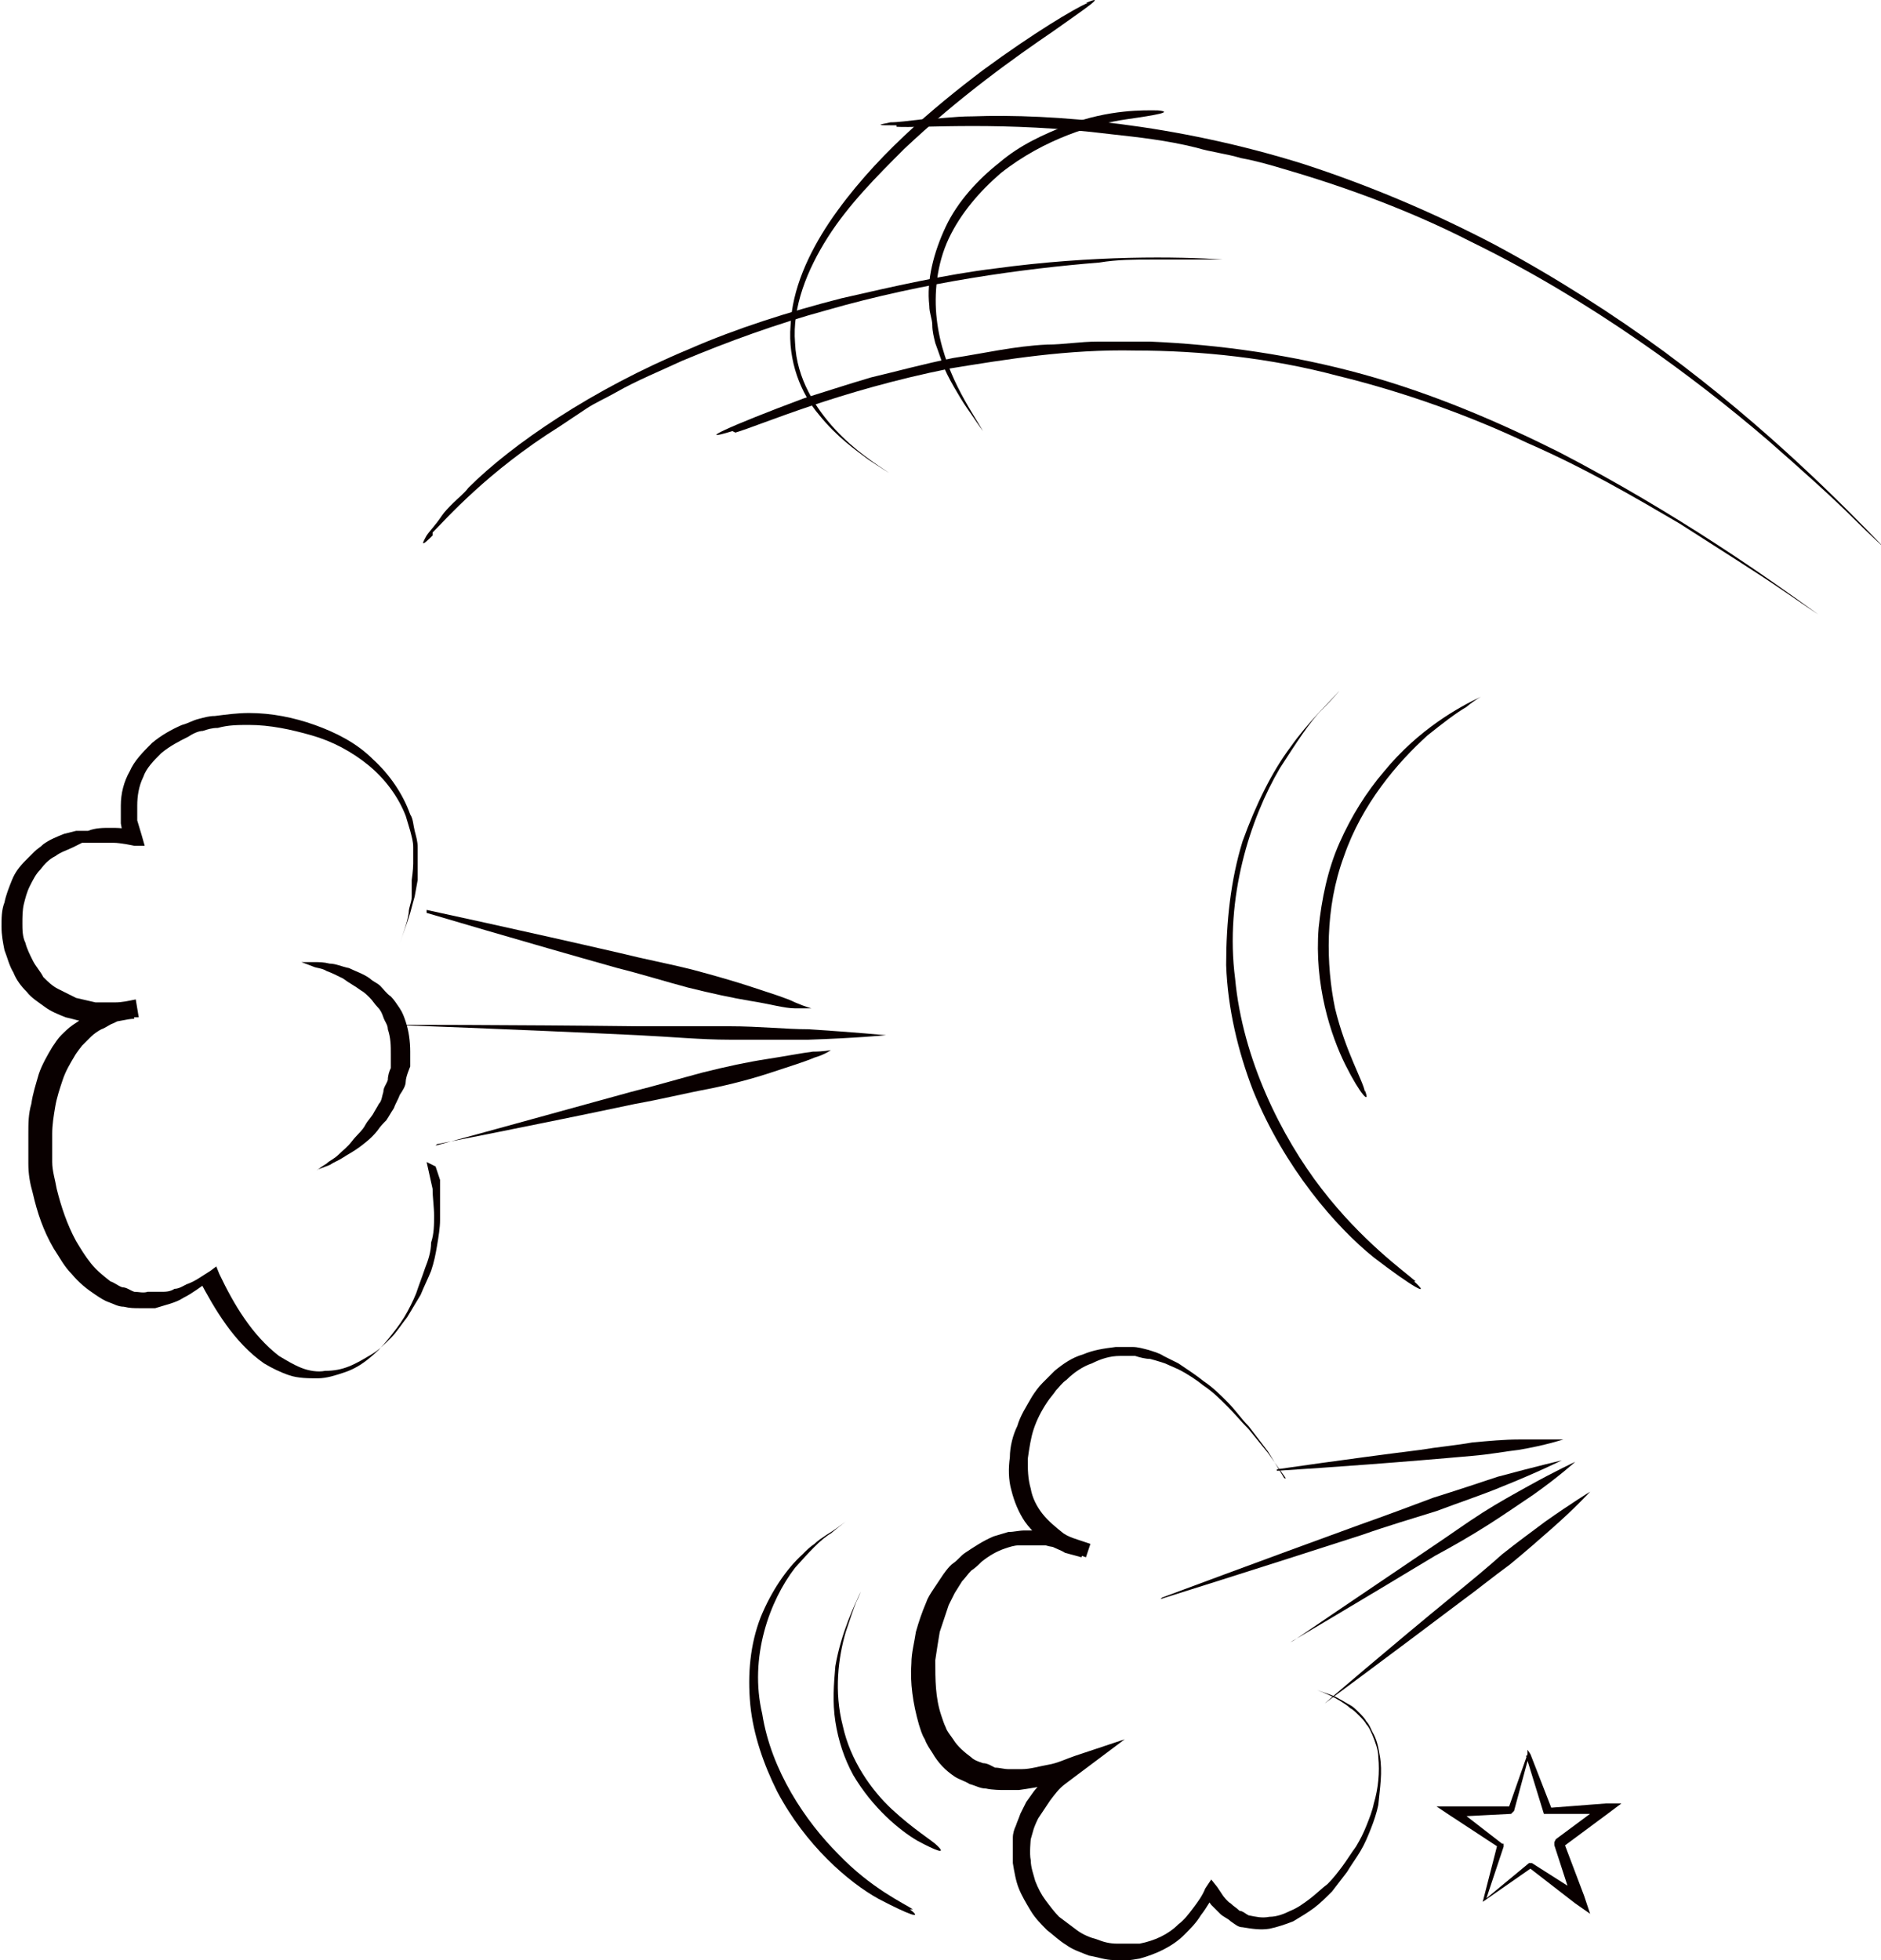 <?xml version="1.0" encoding="UTF-8"?>
<svg id="_レイヤー_2" data-name="レイヤー 2" xmlns="http://www.w3.org/2000/svg" viewBox="0 0 12.61 13.14">
  <defs>
    <style>
      .cls-1 {
        fill: #090000;
      }
    </style>
  </defs>
  <g id="d">
    <g>
      <path class="cls-1" d="M2.12,7.85s.02-.02.07-.05c.02-.02.05-.03.08-.06.03-.03.06-.05.09-.09.03-.04.07-.07.09-.11.01-.02.03-.04.05-.07.01-.02.03-.05.04-.07.02-.02.02-.05.03-.08,0-.03.02-.05.03-.08,0-.03.01-.06.02-.08v-.09c0-.06,0-.11-.02-.17,0-.03-.02-.05-.03-.08-.01-.03-.02-.05-.04-.07-.02-.02-.03-.04-.05-.06-.02-.02-.04-.04-.06-.05-.04-.03-.08-.05-.12-.08-.04-.02-.08-.04-.11-.05-.03-.02-.07-.02-.09-.03-.05-.02-.08-.03-.08-.03,0,0,.03,0,.09,0,.03,0,.06,0,.1.01.04,0,.08.02.13.03.04.02.1.04.14.07.02.02.05.03.07.05.02.02.04.05.07.07.02.02.04.05.06.08.02.03.03.06.04.09.02.06.03.13.03.2v.1s-.03.07-.03.1c0,.03-.02.06-.04.09-.01.03-.03.06-.04.09-.02.03-.03.05-.05.08-.02.02-.04.04-.06.07-.04.05-.08.08-.12.11-.04.03-.08.05-.11.07-.03.02-.06.03-.09.05-.05.02-.08.03-.08.03Z"/>
      <path class="cls-1" d="M2.61,6.87s.83,0,1.67.01c.21,0,.42,0,.61,0,.2,0,.38.02.53.02.31.02.52.04.52.04h0s-.21.02-.52.03c-.16,0-.34,0-.53,0-.19,0-.4-.02-.61-.03-.83-.04-1.66-.07-1.66-.07h0Z"/>
      <path class="cls-1" d="M7.79,10.71s.67-.25,1.33-.49c.17-.06.33-.12.49-.18.16-.05.31-.1.43-.14.26-.07.43-.11.43-.11h0s-.16.08-.41.18c-.12.05-.27.1-.43.16-.16.05-.33.1-.5.16-.68.22-1.35.43-1.35.43h0Z"/>
      <path class="cls-1" d="M8.67,11s.47-.32.93-.63c.12-.08.23-.16.34-.23.11-.07.22-.13.31-.18.18-.1.31-.16.31-.16h0s-.11.1-.28.22c-.09.06-.19.13-.3.2-.11.07-.23.14-.36.21-.48.29-.97.58-.97.58h0Z"/>
      <path class="cls-1" d="M8.88,11.42s.43-.37.87-.73c.11-.09.22-.18.32-.27.1-.08.21-.16.29-.22.17-.12.3-.2.3-.2h0s-.1.11-.26.25c-.08.07-.17.15-.28.24-.11.08-.22.17-.33.25-.45.34-.91.68-.91.68h0Z"/>
      <path class="cls-1" d="M8.56,9.85s.48-.07.96-.13c.12-.02.24-.03.35-.05.11-.01.22-.02.31-.02.18,0,.3,0,.3,0h0s-.12.04-.3.07c-.09.01-.19.03-.31.04-.11.01-.23.02-.35.03-.48.04-.96.07-.96.07h0Z"/>
      <path class="cls-1" d="M2.92,7.68s.66-.18,1.31-.36c.16-.04.33-.09.48-.13.16-.04.3-.07.43-.09.13-.02.23-.04.31-.05.07,0,.12-.01.12-.01h0s-.04.03-.11.05c-.07.03-.17.06-.29.1-.12.04-.27.08-.42.11-.16.03-.32.07-.49.1-.66.14-1.33.27-1.33.27h0Z"/>
      <path class="cls-1" d="M2.86,6.1s.65.14,1.3.29c.16.04.32.07.48.11.15.04.29.08.41.12.12.04.22.07.28.1.07.03.11.04.11.04h0s-.04,0-.11,0c-.07,0-.17-.03-.3-.05-.12-.02-.26-.05-.42-.09-.15-.04-.31-.09-.47-.13-.64-.18-1.28-.37-1.28-.37h0Z"/>
      <path class="cls-1" d="M6.01.84c-.13,0-.14,0-.04-.02.05,0,.12-.01.21-.02.09,0,.21-.02.34-.02.53-.02,1.36.05,2.22.32.43.14.86.32,1.28.54.41.22.8.47,1.14.72.69.51,1.2,1.03,1.47,1.31,0,0-.08-.07-.21-.2-.13-.13-.33-.31-.57-.52-.49-.42-1.19-.94-1.99-1.33-.39-.2-.82-.36-1.23-.48-.1-.03-.2-.06-.31-.08-.1-.03-.2-.04-.3-.07-.2-.05-.39-.07-.57-.09-.72-.09-1.27-.04-1.44-.05Z"/>
      <path class="cls-1" d="M4.91,2.89c-.26.08-.03-.03.48-.22.13-.04.28-.09.45-.14.17-.04.35-.09.55-.13.2-.03.41-.08.63-.09.11,0,.22-.02.34-.02.11,0,.23,0,.35,0,.47.02.96.09,1.43.22.47.13.91.32,1.31.52.79.41,1.41.85,1.74,1.09,0,0-.09-.06-.25-.17-.16-.11-.4-.26-.68-.44-.29-.17-.63-.37-1.02-.54-.38-.18-.82-.34-1.27-.45-.45-.12-.92-.17-1.36-.17-.45-.01-.87.06-1.24.12-.75.15-1.27.38-1.44.43Z"/>
      <path class="cls-1" d="M2.9,3.59c-.07.07-.08.07-.04,0,.02-.03.06-.07.1-.13.02-.03.05-.06.08-.09.03-.03.07-.06.1-.1.29-.29.83-.66,1.48-.93.32-.14.67-.25,1.02-.34.35-.08.7-.16,1.03-.2.66-.09,1.23-.08,1.53-.06,0,0-.08,0-.23,0-.07,0-.16,0-.26,0-.1,0-.22,0-.34.02-.5.04-1.17.13-1.83.32-.33.09-.66.21-.97.34-.15.07-.3.13-.44.21-.07.04-.14.07-.2.11-.06.04-.12.08-.18.12-.48.3-.76.62-.85.71Z"/>
      <path class="cls-1" d="M9.15,7.31c.04.1-.03.03-.13-.17-.1-.2-.21-.54-.18-.92.02-.19.06-.39.14-.57.08-.18.18-.34.3-.48.23-.28.5-.43.65-.5,0,0-.04.02-.1.07-.07.04-.16.11-.26.19-.2.18-.44.46-.56.81-.13.35-.12.73-.06,1.02.07.29.19.49.2.56Z"/>
      <path class="cls-1" d="M9.48,8.59c.12.11-.01.04-.27-.16-.25-.2-.6-.6-.81-1.12-.1-.26-.17-.55-.18-.84,0-.29.03-.57.11-.83.09-.25.2-.47.32-.63.12-.17.25-.29.33-.38,0,0-.04.05-.12.13-.08.08-.17.22-.28.39-.2.34-.37.87-.3,1.41.05.54.31,1.06.58,1.41.27.35.55.55.63.62Z"/>
      <path class="cls-1" d="M7.76.74c.11.01,0,.03-.21.06-.21.03-.55.13-.84.36-.14.12-.27.27-.35.44-.08.17-.1.37-.08.54.04.35.23.61.31.75,0,0-.03-.04-.07-.1-.02-.03-.05-.07-.08-.12-.03-.05-.06-.1-.09-.16-.03-.06-.05-.13-.08-.21-.01-.04-.02-.08-.02-.12,0-.04-.02-.08-.02-.13-.02-.17.03-.36.11-.53.08-.17.22-.32.36-.43.14-.12.3-.19.45-.25.29-.11.53-.1.6-.1Z"/>
      <path class="cls-1" d="M7.28.02c.14-.06.02.02-.22.19-.25.17-.63.44-1,.79-.18.18-.37.37-.51.59-.14.22-.24.47-.22.71.01.24.14.44.27.58.13.14.27.23.36.29,0,0-.05-.03-.14-.09-.08-.06-.21-.15-.33-.3-.12-.14-.21-.36-.19-.6.01-.24.12-.48.26-.69.29-.43.7-.77,1.03-1.02.34-.25.61-.41.7-.45Z"/>
      <path class="cls-1" d="M6.29,12.38c.05.05-.01.03-.14-.04-.12-.07-.3-.22-.43-.44-.06-.11-.1-.23-.12-.36-.02-.13-.01-.25,0-.37.04-.23.13-.41.17-.5,0,0-.01.03-.03.07-.02.05-.04.11-.07.2-.05.17-.08.4-.02.63.05.23.19.43.33.56.14.13.27.21.3.24Z"/>
      <path class="cls-1" d="M6.1,12.8c.09.07,0,.04-.21-.07-.2-.11-.49-.36-.68-.72-.09-.18-.16-.38-.18-.58-.02-.21,0-.41.07-.59.07-.17.17-.32.28-.42.03-.03.05-.05.08-.07.02-.02.05-.04.08-.06.05-.03.09-.06.13-.09,0,0-.04.03-.1.08-.07.04-.15.13-.24.23-.17.22-.31.6-.22.98.06.38.29.72.51.94.22.23.44.33.5.37Z"/>
      <path class="cls-1" d="M9.94,12.75l.1-.39v.02s-.32-.21-.32-.21l-.09-.06h.11s.39,0,.39,0l-.02.02.13-.37v-.03s.02.03.02.03l.14.36h-.02s.39-.03.39-.03h.1s-.08.06-.08.06l-.31.23v-.04s.14.37.14.37l.04.12-.1-.07-.31-.24h.02s-.33.23-.33.23ZM9.96,12.73l.29-.24h.01s.01,0,.01,0l.33.21-.06.04-.12-.37v-.02s.01-.02.01-.02l.31-.23.02.06h-.39s-.02,0-.02,0h0s-.12-.39-.12-.39h.02s-.1.37-.1.37h0s-.02.02-.02.02l-.39.02.02-.06.31.24h.01s0,.02,0,.02l-.12.36Z"/>
      <path class="cls-1" d="M8.62,9.91l-.12-.17-.13-.16c-.05-.05-.09-.1-.14-.15-.05-.05-.1-.1-.16-.14-.05-.04-.11-.08-.17-.11l-.09-.04s-.06-.02-.1-.03c-.03,0-.07-.01-.1-.02-.03,0-.07,0-.1,0-.07,0-.13.02-.19.05-.06.02-.12.06-.17.11-.03.02-.05.05-.07.07-.02.03-.04.05-.06.08-.04.06-.07.12-.09.18-.02.06-.03.13-.04.2,0,.07,0,.13.02.2.01.06.04.12.08.17.04.05.09.09.14.13.03.02.06.03.09.04l.09.03-.03.09c-.06-.02-.12-.05-.18-.06-.03-.01-.06-.01-.09-.02-.03,0-.06,0-.09,0-.03,0-.06,0-.09,0-.03,0-.06.01-.09.02-.06.02-.11.05-.16.09-.02.02-.04.04-.07.06-.02.02-.04.05-.06.07l-.05.08s-.03.06-.04.08c-.02.06-.04.12-.06.18-.01.06-.02.12-.03.19,0,.13,0,.25.04.37.01.03.02.06.03.08.01.03.03.05.05.08.03.05.08.09.12.12.02.02.05.03.08.04.03,0,.06.02.08.03.03,0,.06.01.09.01h.09c.06,0,.12-.02.18-.03.06-.01.12-.04.18-.06l.33-.11-.28.21s-.08.06-.12.09c-.04.03-.07.07-.1.11l-.04.06-.04.06s-.02.04-.03.07l-.02.07s-.01.1,0,.14c0,.05.02.1.03.14.02.05.04.09.07.13.03.04.06.08.09.11.04.03.08.06.12.09.04.03.09.05.13.06.05.02.09.03.14.03.05,0,.1,0,.15,0,.1-.02.19-.06.26-.13.04-.03.07-.07.1-.11.03-.04.06-.08.08-.13l.04-.06.04.05.04.06s.03.04.05.05c.02.02.04.03.06.05.02,0,.04.02.06.03.05.01.09.02.14.01.05,0,.1-.02.14-.04.05-.02.09-.05.13-.08.04-.03.08-.07.12-.1.04-.04.07-.08.1-.12.03-.04.06-.09.09-.13.03-.05.05-.09.07-.14.02-.05.04-.1.05-.15.03-.1.04-.21.03-.31,0-.05-.02-.1-.04-.15-.01-.02-.02-.05-.04-.07-.01-.02-.03-.04-.05-.06-.02-.02-.04-.04-.06-.05-.02-.02-.04-.03-.07-.05-.05-.03-.1-.05-.15-.07.05.02.1.03.15.06.02.01.05.03.07.04.02.01.04.03.06.05.02.02.04.04.05.06.02.02.03.05.04.07.03.05.04.1.05.16.02.11,0,.22-.01.33-.01.05-.03.11-.05.16-.02.05-.04.1-.07.15-.03.05-.06.09-.09.14-.03.04-.07.09-.1.13-.04.04-.08.08-.12.11-.04.03-.09.06-.14.09-.05.02-.11.04-.16.05-.06.01-.12,0-.18-.01-.03,0-.05-.02-.08-.04-.02-.02-.05-.03-.07-.05-.02-.02-.04-.04-.06-.06l-.05-.07h.07s-.05.09-.09.14c-.03.05-.07.09-.11.13-.08.08-.19.13-.3.16-.06.01-.11.02-.17.01-.06,0-.11-.02-.17-.03-.05-.02-.11-.04-.15-.07-.05-.03-.09-.07-.13-.1-.04-.04-.08-.08-.11-.13-.03-.05-.06-.1-.08-.15-.02-.05-.03-.11-.04-.17,0-.06,0-.12,0-.17,0-.03.01-.06.02-.08.01-.03.02-.05.03-.08l.04-.08.05-.07s.07-.09.12-.12c.04-.04.09-.07.13-.1l.05.1c-.07.02-.13.05-.19.07-.07.02-.14.03-.21.04h-.11s-.07,0-.11-.01c-.04,0-.07-.02-.11-.03-.03-.02-.07-.03-.1-.05-.06-.04-.11-.09-.15-.16-.02-.03-.04-.06-.05-.09-.02-.03-.03-.07-.04-.1-.04-.14-.06-.28-.05-.41,0-.07.02-.14.03-.21.02-.07.04-.13.07-.2.01-.03.03-.06.05-.09l.06-.09s.04-.06.07-.08c.03-.02.05-.05.08-.07.06-.04.12-.08.19-.11.03-.01.07-.02.1-.03.04,0,.07-.01.11-.01.04,0,.07,0,.11,0,.04,0,.07,0,.1.02.07.02.13.05.2.07l-.03.09s-.07-.02-.11-.03c-.03-.02-.07-.03-.1-.05-.06-.04-.12-.09-.17-.16-.04-.06-.07-.13-.09-.21-.02-.07-.02-.15-.01-.22,0-.07.02-.15.05-.21.02-.07.06-.13.1-.2.02-.03.04-.06.07-.09.03-.03.05-.05.08-.08.06-.05.12-.09.19-.11.07-.03.14-.04.22-.05.04,0,.07,0,.11,0,.04,0,.07.01.11.02.03.01.07.02.1.04l.1.05c.06.04.12.08.17.12.06.04.11.09.16.14.05.05.09.11.14.16l.13.17.11.18Z"/>
      <path class="cls-1" d="M2.86,7.79l.02.09.02.09c0,.06.01.12.01.18,0,.06,0,.12-.02.18,0,.06-.02.12-.04.17-.02.06-.04.11-.06.17-.02.05-.05.11-.08.16-.03.05-.07.1-.11.15-.04.05-.08.09-.13.13-.05.04-.1.07-.16.09-.06.02-.12.04-.18.04-.06,0-.13,0-.19-.02-.06-.02-.12-.05-.17-.08-.2-.14-.33-.36-.44-.57l.07.02c-.06.04-.11.08-.17.11-.03.02-.06.03-.09.04-.03.01-.07.02-.1.03-.03,0-.07,0-.1,0-.04,0-.07,0-.11-.01-.04,0-.07-.02-.1-.03-.03-.01-.06-.03-.09-.05-.06-.04-.11-.08-.16-.14-.05-.05-.08-.11-.12-.17-.07-.12-.11-.24-.14-.37-.02-.07-.03-.13-.03-.2,0-.07,0-.13,0-.2,0-.07,0-.13.02-.2.01-.07.03-.13.05-.2.02-.06.06-.13.09-.18.02-.03.04-.06.06-.08.02-.02.05-.05.08-.07.03-.02.06-.04.09-.06.03-.02.06-.03.1-.05.03-.01.07-.02.1-.03l.1-.02.02.12c-.05,0-.1.02-.15.02-.05,0-.1,0-.16,0-.05,0-.1-.02-.15-.03-.05-.02-.1-.04-.14-.07-.04-.03-.09-.06-.12-.1-.04-.04-.07-.08-.09-.13-.03-.05-.04-.1-.06-.15-.01-.05-.02-.1-.02-.16,0-.05,0-.11.02-.16.01-.05.03-.1.05-.15.02-.05.05-.09.09-.13.02-.02.04-.04.06-.06.02-.02.04-.03.06-.05.04-.03.09-.05.14-.07l.08-.02h.08c.05-.02.1-.02.15-.02.05,0,.1,0,.15.02l-.06.06-.02-.11s0-.08,0-.12c0-.08.02-.16.06-.23.03-.07.09-.13.15-.19.06-.05.13-.09.2-.12.04-.01.07-.03.11-.04.04-.01.07-.02.11-.02.08-.01.15-.02.23-.02.15,0,.3.03.44.08.14.05.28.12.39.23.11.1.2.23.25.37.02.03.02.07.03.11.01.04.02.07.02.11,0,.04,0,.07,0,.11,0,.04,0,.07,0,.11l-.02.11s-.02.07-.03.11c-.02.07-.05.14-.07.21.02-.07.05-.14.06-.21,0-.04.02-.07.02-.11v-.11s.01-.07.01-.11c0-.04,0-.07,0-.11,0-.04-.01-.07-.02-.11-.01-.03-.02-.07-.03-.1-.05-.13-.14-.25-.25-.34-.11-.09-.24-.16-.38-.2-.14-.04-.28-.07-.42-.07-.07,0-.14,0-.21.02-.04,0-.07.01-.1.02-.03,0-.07.02-.1.04-.06.03-.12.06-.18.11-.05.05-.1.1-.12.16-.03.06-.04.13-.04.19v.1s.03.1.03.1l.02.07h-.07s-.09-.02-.14-.02c-.05,0-.09,0-.14,0h-.07s-.06.03-.06.03c-.04.02-.08.03-.12.06-.04.02-.07.05-.1.09-.03.03-.05.07-.07.11-.02.04-.03.08-.04.12-.01.04-.01.09-.01.13,0,.04,0,.09.02.13.01.04.03.08.05.12.02.04.05.07.07.11.03.03.06.06.1.08.04.02.08.04.12.06.04.01.09.02.13.03.04,0,.09,0,.13,0,.05,0,.09-.01.14-.02l.02.12h-.09s-.06.03-.08.04c-.03.01-.05.03-.08.04-.02.01-.05.03-.07.05l-.06.06s-.04.05-.05.07c-.03.05-.06.1-.08.16-.02.06-.04.12-.05.18-.01.06-.02.12-.02.18,0,.06,0,.12,0,.19,0,.06.02.12.03.18.03.12.07.24.13.35.03.05.06.1.1.15.04.05.08.08.13.12.03.01.05.03.08.04.03,0,.05.02.08.03.03,0,.06.01.09,0,.03,0,.06,0,.09,0,.03,0,.06,0,.09-.02.03,0,.06-.02.08-.03.06-.02.11-.06.16-.09l.04-.03.02.05c.1.21.22.41.4.55.05.03.1.06.15.08.05.02.11.03.16.02.06,0,.11-.01.16-.03.05-.02.1-.05.15-.08.05-.03.09-.07.13-.11.04-.04.07-.09.11-.14.03-.05.06-.1.09-.15.02-.05.05-.11.07-.16.02-.06.03-.11.04-.17.01-.06.02-.12.02-.17,0-.06,0-.12,0-.18v-.09s-.03-.09-.03-.09Z"/>
    </g>
  </g>
</svg>